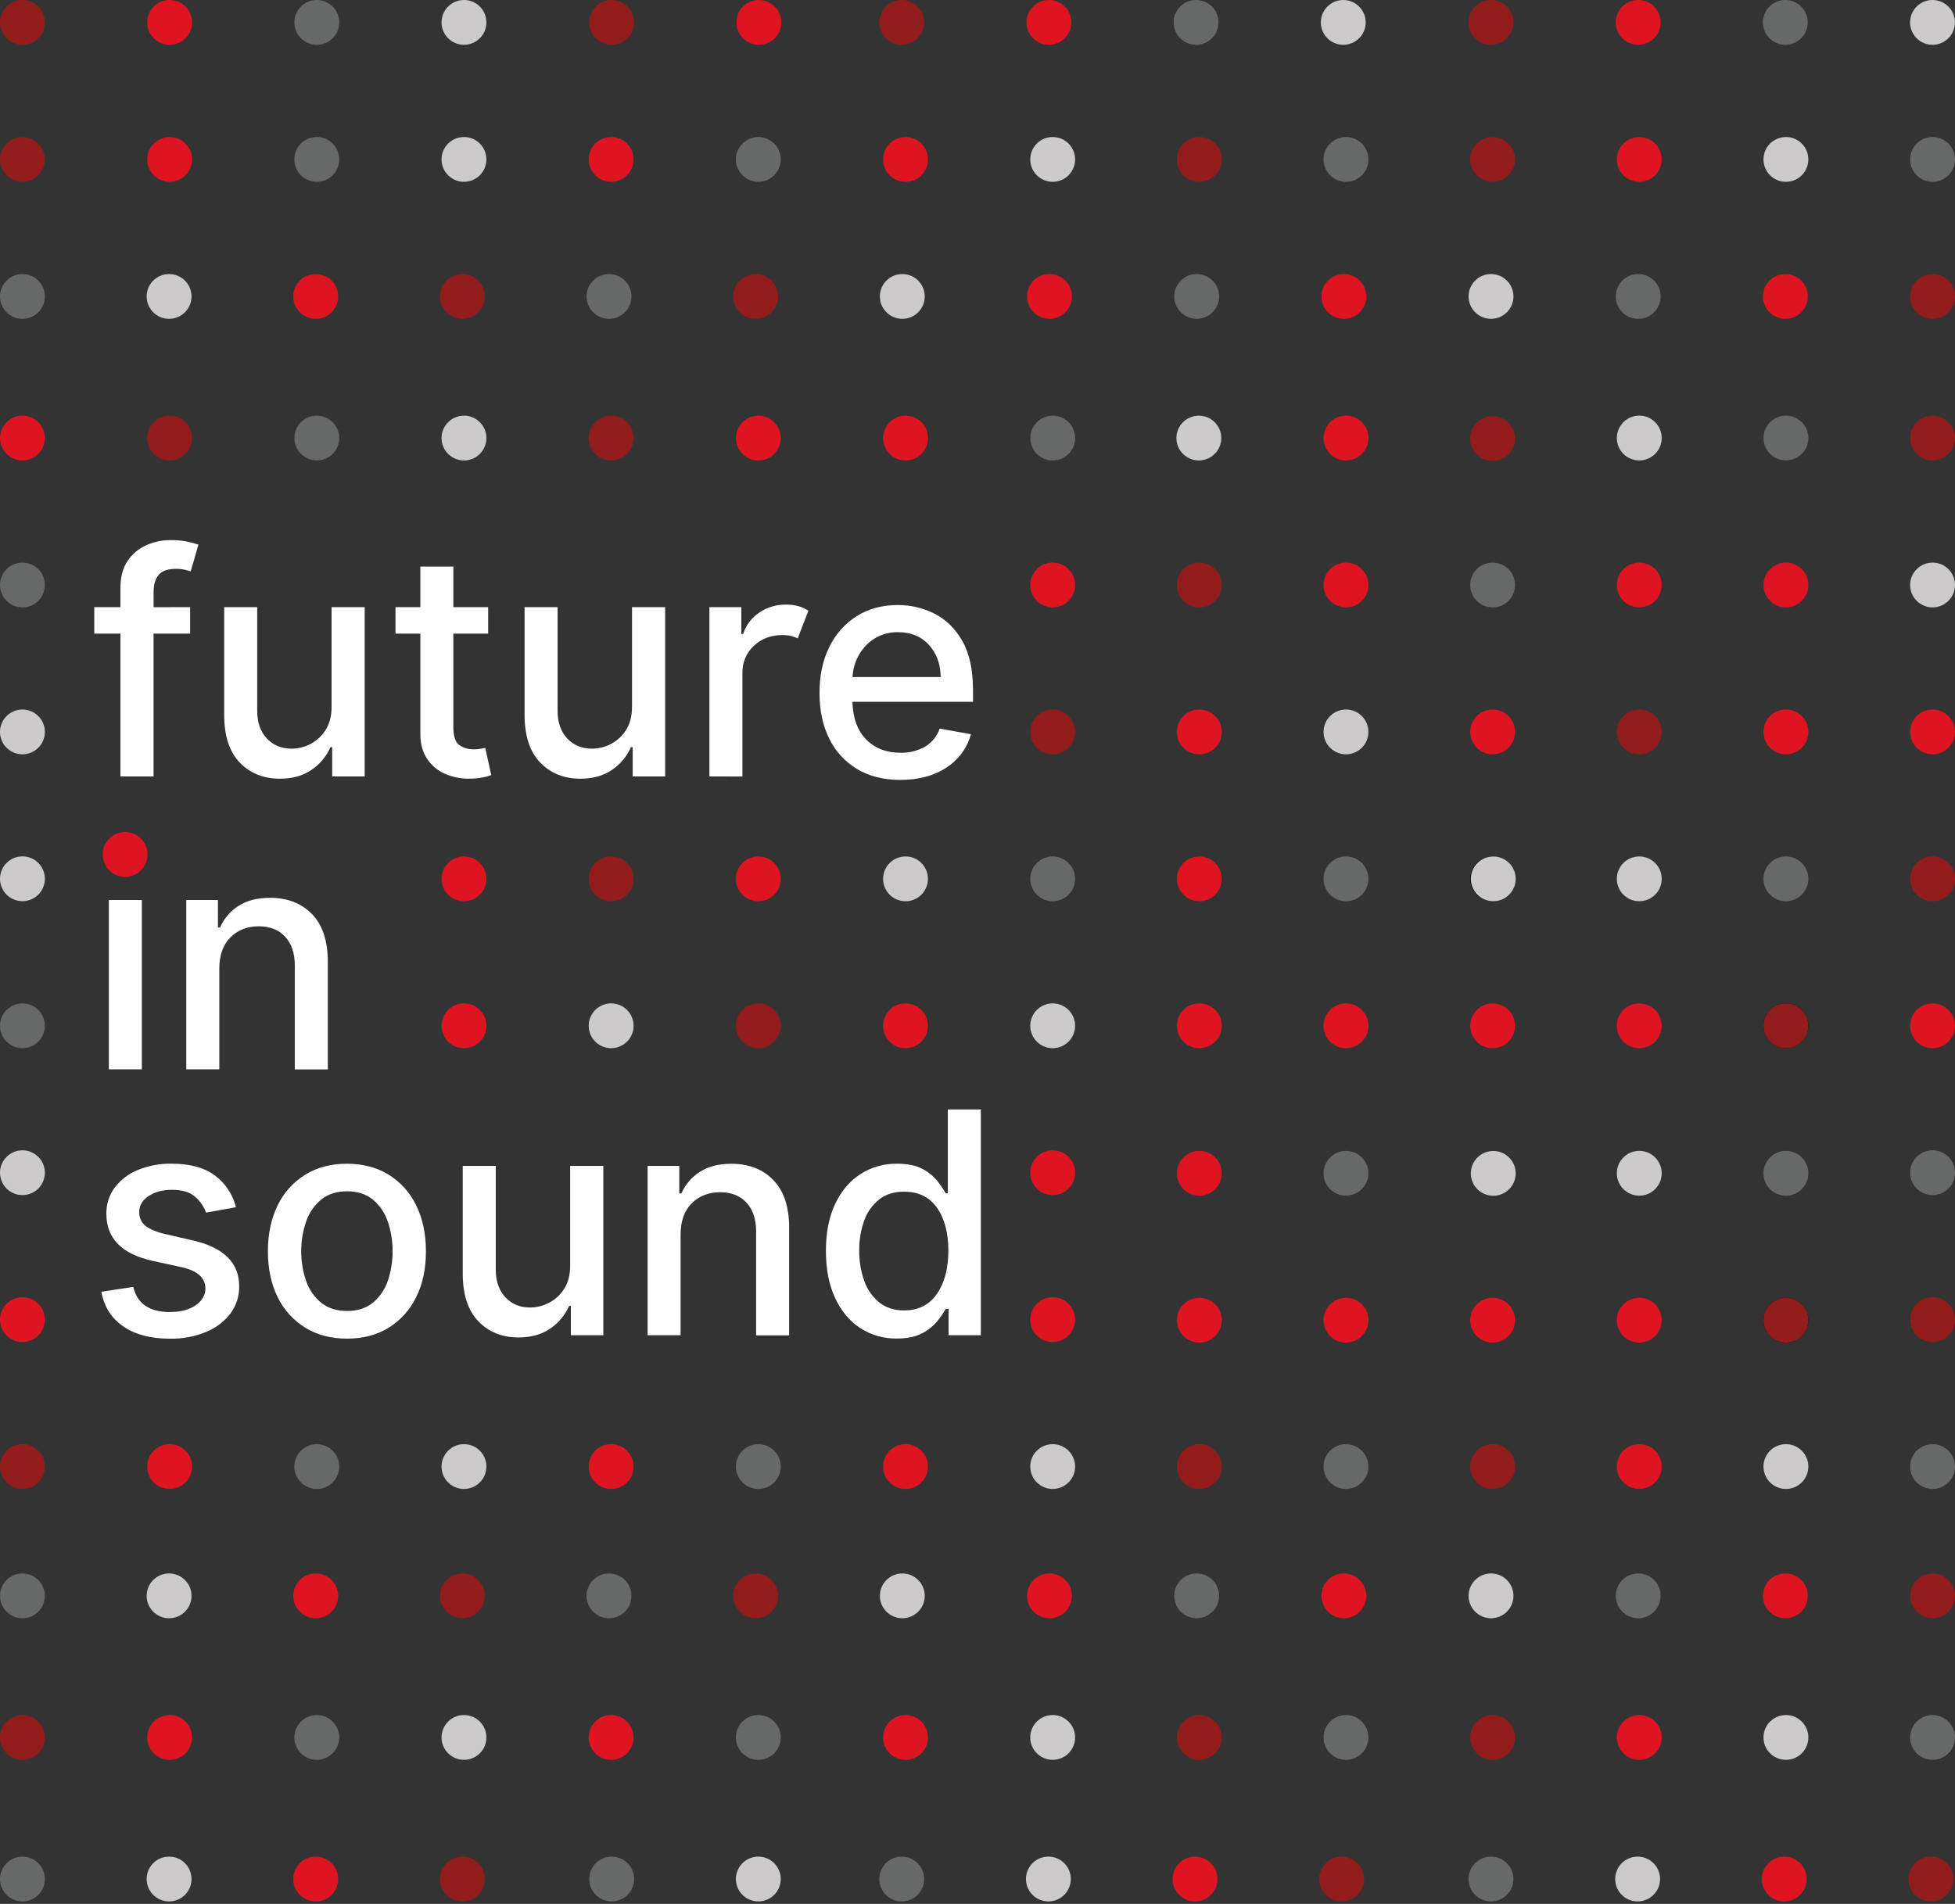 <svg width="576" height="561" viewBox="0 0 576 561" fill="none" xmlns="http://www.w3.org/2000/svg">
<rect x="0" y="0" width="576" height="561" fill="#333333" stroke="none"/>
<g clip-path="url(#clip0_1401_26936)">
<path d="M56.015 178.895V186.694H45.247V228.786H35.487V186.694H27.772V178.895H35.487V173.115C35.487 169.996 36.175 167.403 37.551 165.336C38.889 163.299 40.783 161.688 43.01 160.692C45.309 159.652 47.807 159.126 50.331 159.148C52.023 159.125 53.714 159.285 55.371 159.627C56.42 159.845 57.453 160.133 58.463 160.49L56.188 168.351C55.73 168.197 55.144 168.038 54.431 167.871C53.576 167.684 52.703 167.598 51.829 167.613C49.46 167.613 47.774 168.197 46.769 169.367C45.764 170.536 45.26 172.225 45.256 174.433V178.915L56.015 178.895Z" fill="white"/>
<path d="M97.69 208.094V178.895H107.45V228.786H97.882V220.158H97.363C96.188 222.847 94.276 225.15 91.847 226.801C89.322 228.565 86.183 229.447 82.428 229.447C77.628 229.447 73.698 227.861 70.638 224.688C67.578 221.515 66.05 216.829 66.053 210.63V178.895H75.779V209.46C75.779 212.857 76.724 215.563 78.612 217.58C80.5 219.596 82.95 220.602 85.962 220.599C87.852 220.585 89.713 220.125 91.391 219.257C93.245 218.309 94.808 216.878 95.914 215.116C97.13 213.253 97.722 210.913 97.69 208.094Z" fill="white"/>
<path d="M143.825 178.895V186.694H133.57V214.138C133.57 216.953 134.172 218.767 135.376 219.578C136.613 220.399 138.072 220.824 139.557 220.796C140.244 220.804 140.93 220.75 141.607 220.633C142.193 220.527 142.649 220.441 142.975 220.374L144.732 228.397C143.941 228.676 143.13 228.898 142.308 229.064C141.027 229.312 139.724 229.437 138.419 229.438C135.958 229.499 133.512 229.034 131.247 228.072C129.066 227.153 127.201 225.619 125.88 223.657C124.519 221.663 123.841 219.161 123.844 216.151V186.694H116.523V178.895H123.844V166.942H133.57V178.895H143.825Z" fill="white"/>
<path d="M186.21 208.094V178.895H195.97V228.786H186.407V220.158H185.884C184.712 222.848 182.801 225.151 180.373 226.801C177.844 228.565 174.705 229.447 170.954 229.447C166.153 229.447 162.221 227.861 159.158 224.688C156.095 221.515 154.561 216.829 154.554 210.63V178.895H164.281V209.46C164.281 212.857 165.225 215.563 167.113 217.58C169.001 219.596 171.453 220.602 174.468 220.599C176.365 220.588 178.232 220.128 179.917 219.257C181.769 218.308 183.332 216.877 184.439 215.116C185.639 213.253 186.23 210.913 186.21 208.094Z" fill="white"/>
<path d="M209.014 228.786V178.895H218.418V186.823H218.937C219.776 184.227 221.468 181.99 223.738 180.472C226.064 178.915 228.811 178.104 231.611 178.148C232.853 178.128 234.092 178.289 235.288 178.627C236.312 178.917 237.284 179.367 238.169 179.959L235.038 188.103C234.408 187.784 233.74 187.544 233.051 187.389C232.219 187.206 231.368 187.119 230.516 187.13C227.156 187.13 224.352 188.184 222.105 190.293C221.003 191.317 220.134 192.565 219.554 193.952C218.974 195.339 218.699 196.834 218.745 198.336V228.8L209.014 228.786Z" fill="white"/>
<path d="M265.235 229.802C260.335 229.802 256.106 228.741 252.547 226.619C248.993 224.5 246.138 221.39 244.333 217.671C242.412 213.836 241.452 209.337 241.452 204.174C241.452 199.01 242.412 194.506 244.333 190.662C246.113 186.932 248.908 183.776 252.398 181.555C255.861 179.37 259.911 178.277 264.548 178.277C268.27 178.265 271.942 179.127 275.268 180.793C278.645 182.471 281.389 185.145 283.502 188.817C285.614 192.488 286.672 197.332 286.675 203.349V206.791H251.15C251.281 211.584 252.636 215.287 255.216 217.901C257.795 220.515 261.169 221.814 265.336 221.798C267.853 221.864 270.342 221.248 272.537 220.015C274.564 218.805 276.096 216.917 276.858 214.685L286.065 216.343C284.971 220.373 282.421 223.856 278.907 226.121C275.233 228.575 270.676 229.802 265.235 229.802ZM251.178 199.5H277.141C277.115 195.692 275.966 192.535 273.694 190.029C271.422 187.524 268.395 186.273 264.616 186.277C262.195 186.22 259.809 186.853 257.736 188.103C255.801 189.298 254.201 190.964 253.084 192.944C251.943 194.946 251.29 197.189 251.178 199.491V199.5Z" fill="white"/>
<path d="M36.98 257.491C35.37 257.515 33.817 256.901 32.659 255.785C32.091 255.265 31.636 254.632 31.326 253.928C31.015 253.223 30.855 252.461 30.855 251.692C30.855 250.922 31.015 250.16 31.326 249.455C31.636 248.751 32.091 248.118 32.659 247.598C33.836 246.502 35.385 245.892 36.994 245.892C38.604 245.892 40.153 246.502 41.329 247.598C41.902 248.116 42.36 248.748 42.673 249.453C42.986 250.158 43.148 250.92 43.148 251.692C43.148 252.463 42.986 253.225 42.673 253.93C42.36 254.635 41.902 255.267 41.329 255.785C40.163 256.905 38.599 257.519 36.98 257.491ZM32.069 315.079V265.189H41.795V315.079H32.069Z" fill="white"/>
<path d="M64.613 285.453V315.079H54.877V265.189H64.21V273.308H64.829C65.958 270.693 67.846 268.476 70.249 266.943C72.707 265.345 75.813 264.546 79.567 264.546C84.688 264.546 88.804 266.144 91.915 269.339C95.025 272.535 96.581 277.213 96.581 283.373V315.108H86.855V284.514C86.855 280.9 85.912 278.069 84.027 276.021C82.142 273.973 79.549 272.945 76.25 272.939C72.864 272.939 70.076 274.029 67.887 276.208C65.698 278.387 64.606 281.469 64.613 285.453Z" fill="white"/>
<path d="M69.514 355.719L60.7 357.296C60.063 355.522 58.982 353.94 57.561 352.699C56.031 351.29 53.741 350.586 50.691 350.586C47.935 350.586 45.631 351.197 43.778 352.421C41.925 353.645 41.009 355.22 41.032 357.147C40.994 357.918 41.14 358.688 41.459 359.391C41.778 360.095 42.26 360.712 42.866 361.192C44.114 362.199 46.116 363.027 48.871 363.675L56.807 365.492C65.919 367.594 70.473 372.1 70.47 379.008C70.522 381.885 69.621 384.699 67.906 387.012C66.036 389.44 63.55 391.323 60.705 392.467C57.328 393.849 53.702 394.524 50.052 394.451C44.432 394.451 39.867 393.255 36.356 390.861C32.845 388.468 30.678 385.057 29.856 380.628L39.26 379.19C40.432 384.127 44.01 386.595 49.995 386.595C53.195 386.595 55.744 385.931 57.642 384.602C59.54 383.272 60.5 381.643 60.523 379.713C60.523 376.517 58.169 374.405 53.461 373.376L45.002 371.526C40.323 370.485 36.874 368.796 34.656 366.46C32.438 364.124 31.333 361.189 31.339 357.655C31.288 354.872 32.157 352.15 33.812 349.91C35.572 347.609 37.92 345.823 40.609 344.738C43.78 343.455 47.179 342.826 50.6 342.888C56.002 342.888 60.252 344.057 63.35 346.396C66.43 348.692 68.611 351.989 69.514 355.719Z" fill="white"/>
<path d="M102.212 394.437C97.527 394.437 93.438 393.365 89.946 391.221C86.432 389.055 83.611 385.932 81.814 382.219C79.894 378.356 78.933 373.857 78.933 368.722C78.933 363.587 79.894 359.063 81.814 355.149C83.604 351.424 86.426 348.29 89.946 346.119C93.435 343.971 97.523 342.899 102.212 342.902C106.901 342.906 110.994 343.978 114.492 346.119C118.005 348.295 120.821 351.428 122.61 355.149C124.531 359.021 125.491 363.546 125.491 368.722C125.491 373.899 124.531 378.398 122.61 382.219C120.817 385.933 118.001 389.06 114.492 391.235C111.004 393.37 106.91 394.437 102.212 394.437ZM102.241 386.289C105.301 386.289 107.823 385.49 109.807 383.892C111.852 382.208 113.385 379.987 114.233 377.479C116.16 371.773 116.16 365.594 114.233 359.889C113.385 357.372 111.853 355.139 109.807 353.442C107.826 351.825 105.304 351.019 102.241 351.022C99.178 351.025 96.651 351.832 94.661 353.442C92.607 355.138 91.064 357.37 90.206 359.889C88.253 365.59 88.253 371.778 90.206 377.479C91.066 379.988 92.608 382.209 94.661 383.892C96.658 385.483 99.184 386.281 102.241 386.284V386.289Z" fill="white"/>
<path d="M167.992 372.739V343.535H177.751V393.425H168.188V384.798H167.67C166.497 387.488 164.584 389.792 162.154 391.441C159.626 393.205 156.486 394.087 152.735 394.087C147.934 394.087 144.002 392.5 140.94 389.327C137.877 386.155 136.342 381.469 136.336 375.27V343.535H146.067V374.1C146.067 377.503 147.009 380.219 148.894 382.248C150.779 384.277 153.231 385.284 156.249 385.268C158.148 385.249 160.015 384.781 161.698 383.902C163.551 382.952 165.113 381.522 166.22 379.761C167.427 377.885 168.017 375.544 167.992 372.739Z" fill="white"/>
<path d="M200.526 363.805V393.425H190.8V343.535H200.132V351.654H200.752C201.885 349.05 203.771 346.843 206.167 345.313C208.628 343.716 211.736 342.917 215.49 342.917C220.611 342.917 224.727 344.514 227.837 347.71C230.948 350.905 232.504 355.583 232.504 361.744V393.473H222.777V362.865C222.777 359.248 221.833 356.415 219.945 354.367C218.057 352.319 215.466 351.297 212.173 351.3C208.787 351.3 205.999 352.388 203.81 354.564C201.621 356.74 200.526 359.82 200.526 363.805Z" fill="white"/>
<path d="M264.227 394.403C260.41 394.468 256.659 393.397 253.454 391.326C250.308 389.272 247.836 386.311 246.037 382.445C244.238 378.578 243.339 373.959 243.339 368.588C243.339 363.198 244.245 358.585 246.056 354.751C247.868 350.916 250.356 347.983 253.521 345.951C256.733 343.901 260.478 342.84 264.289 342.898C267.39 342.898 269.89 343.412 271.788 344.441C273.499 345.314 275.007 346.538 276.214 348.031C277.116 349.174 277.937 350.379 278.672 351.635H279.253V326.908H288.984V393.425H279.484V385.666H278.672C277.931 386.945 277.087 388.162 276.147 389.303C274.903 390.786 273.371 392 271.644 392.874C269.733 393.894 267.261 394.403 264.227 394.403ZM266.373 386.121C270.578 386.121 273.804 384.491 276.051 381.232C278.298 377.973 279.418 373.723 279.412 368.483C279.412 363.265 278.301 359.069 276.08 355.896C273.859 352.723 270.621 351.137 266.368 351.137C263.44 351.137 260.999 351.894 259.047 353.409C257.028 355.02 255.502 357.164 254.64 359.596C253.612 362.445 253.111 365.456 253.161 368.483C253.114 371.547 253.619 374.594 254.654 377.479C255.519 379.955 257.056 382.143 259.095 383.796C261.063 385.346 263.489 386.121 266.373 386.121Z" fill="white"/>
<path d="M353.357 178.972C357.008 178.972 359.968 176.017 359.968 172.372C359.968 168.727 357.008 165.772 353.357 165.772C349.706 165.772 346.746 168.727 346.746 172.372C346.746 176.017 349.706 178.972 353.357 178.972Z" fill="#921C1B"/>
<path d="M266.79 265.558C270.441 265.558 273.401 262.603 273.401 258.958C273.401 255.313 270.441 252.358 266.79 252.358C263.139 252.358 260.18 255.313 260.18 258.958C260.18 262.603 263.139 265.558 266.79 265.558Z" fill="#CCCACB"/>
<path d="M266.79 308.853C270.441 308.853 273.401 305.898 273.401 302.253C273.401 298.608 270.441 295.653 266.79 295.653C263.139 295.653 260.18 298.608 260.18 302.253C260.18 305.898 263.139 308.853 266.79 308.853Z" fill="#DE1520"/>
<path d="M310.151 265.558C313.801 265.558 316.761 262.603 316.761 258.958C316.761 255.313 313.801 252.358 310.151 252.358C306.5 252.358 303.54 255.313 303.54 258.958C303.54 262.603 306.5 265.558 310.151 265.558Z" fill="#676868"/>
<path d="M310.151 308.853C313.801 308.853 316.761 305.898 316.761 302.253C316.761 298.608 313.801 295.653 310.151 295.653C306.5 295.653 303.54 298.608 303.54 302.253C303.54 305.898 306.5 308.853 310.151 308.853Z" fill="#CCCACB"/>
<path d="M223.426 265.558C227.076 265.558 230.036 262.603 230.036 258.958C230.036 255.313 227.076 252.358 223.426 252.358C219.775 252.358 216.815 255.313 216.815 258.958C216.815 262.603 219.775 265.558 223.426 265.558Z" fill="#DE1520"/>
<path d="M223.426 308.853C227.076 308.853 230.036 305.898 230.036 302.253C230.036 298.608 227.076 295.653 223.426 295.653C219.775 295.653 216.815 298.608 216.815 302.253C216.815 305.898 219.775 308.853 223.426 308.853Z" fill="#921C1B"/>
<path d="M310.151 352.143C313.801 352.143 316.761 349.188 316.761 345.543C316.761 341.898 313.801 338.943 310.151 338.943C306.5 338.943 303.54 341.898 303.54 345.543C303.54 349.188 306.5 352.143 310.151 352.143Z" fill="#DE1520"/>
<path d="M310.151 395.439C313.801 395.439 316.761 392.484 316.761 388.839C316.761 385.194 313.801 382.239 310.151 382.239C306.5 382.239 303.54 385.194 303.54 388.839C303.54 392.484 306.5 395.439 310.151 395.439Z" fill="#DE1520"/>
<path d="M310.151 438.729C313.801 438.729 316.761 435.774 316.761 432.129C316.761 428.484 313.801 425.529 310.151 425.529C306.5 425.529 303.54 428.484 303.54 432.129C303.54 435.774 306.5 438.729 310.151 438.729Z" fill="#CCCACB"/>
<path d="M36.855 258.368C40.506 258.368 43.466 255.413 43.466 251.768C43.466 248.123 40.506 245.168 36.855 245.168C33.204 245.168 30.244 248.123 30.244 251.768C30.244 255.413 33.204 258.368 36.855 258.368Z" fill="#DE1520"/>
<path d="M6.611 308.853C10.261 308.853 13.221 305.898 13.221 302.253C13.221 298.608 10.261 295.653 6.611 295.653C2.96 295.653 0 298.608 0 302.253C0 305.898 2.96 308.853 6.611 308.853Z" fill="#676868"/>
<path d="M136.701 265.558C140.351 265.558 143.311 262.603 143.311 258.958C143.311 255.313 140.351 252.358 136.701 252.358C133.05 252.358 130.09 255.313 130.09 258.958C130.09 262.603 133.05 265.558 136.701 265.558Z" fill="#DE1520"/>
<path d="M136.701 308.853C140.351 308.853 143.311 305.898 143.311 302.253C143.311 298.608 140.351 295.653 136.701 295.653C133.05 295.653 130.09 298.608 130.09 302.253C130.09 305.898 133.05 308.853 136.701 308.853Z" fill="#DE1520"/>
<path d="M180.061 265.558C183.712 265.558 186.671 262.603 186.671 258.958C186.671 255.313 183.712 252.358 180.061 252.358C176.41 252.358 173.45 255.313 173.45 258.958C173.45 262.603 176.41 265.558 180.061 265.558Z" fill="#921C1B"/>
<path d="M180.061 308.853C183.712 308.853 186.671 305.898 186.671 302.253C186.671 298.608 183.712 295.653 180.061 295.653C176.41 295.653 173.45 298.608 173.45 302.253C173.45 305.898 176.41 308.853 180.061 308.853Z" fill="#CCCACB"/>
<path d="M6.611 352.143C10.261 352.143 13.221 349.188 13.221 345.543C13.221 341.898 10.261 338.943 6.611 338.943C2.96 338.943 0 341.898 0 345.543C0 349.188 2.96 352.143 6.611 352.143Z" fill="#CCCACB"/>
<path d="M6.611 395.439C10.261 395.439 13.221 392.484 13.221 388.839C13.221 385.194 10.261 382.239 6.611 382.239C2.96 382.239 0 385.194 0 388.839C0 392.484 2.96 395.439 6.611 395.439Z" fill="#DE1520"/>
<path d="M6.611 438.729C10.261 438.729 13.221 435.774 13.221 432.129C13.221 428.484 10.261 425.529 6.611 425.529C2.96 425.529 0 428.484 0 432.129C0 435.774 2.96 438.729 6.611 438.729Z" fill="#921C1B"/>
<path d="M49.975 438.729C53.626 438.729 56.586 435.774 56.586 432.129C56.586 428.484 53.626 425.529 49.975 425.529C46.325 425.529 43.365 428.484 43.365 432.129C43.365 435.774 46.325 438.729 49.975 438.729Z" fill="#DE1520"/>
<path d="M93.336 438.729C96.987 438.729 99.946 435.774 99.946 432.129C99.946 428.484 96.987 425.529 93.336 425.529C89.685 425.529 86.725 428.484 86.725 432.129C86.725 435.774 89.685 438.729 93.336 438.729Z" fill="#676868"/>
<path d="M136.701 438.729C140.351 438.729 143.311 435.774 143.311 432.129C143.311 428.484 140.351 425.529 136.701 425.529C133.05 425.529 130.09 428.484 130.09 432.129C130.09 435.774 133.05 438.729 136.701 438.729Z" fill="#CCCACB"/>
<path d="M180.061 438.729C183.712 438.729 186.671 435.774 186.671 432.129C186.671 428.484 183.712 425.529 180.061 425.529C176.41 425.529 173.45 428.484 173.45 432.129C173.45 435.774 176.41 438.729 180.061 438.729Z" fill="#DE1520"/>
<path d="M223.426 438.729C227.076 438.729 230.036 435.774 230.036 432.129C230.036 428.484 227.076 425.529 223.426 425.529C219.775 425.529 216.815 428.484 216.815 432.129C216.815 435.774 219.775 438.729 223.426 438.729Z" fill="#676868"/>
<path d="M266.79 438.729C270.441 438.729 273.401 435.774 273.401 432.129C273.401 428.484 270.441 425.529 266.79 425.529C263.139 425.529 260.18 428.484 260.18 432.129C260.18 435.774 263.139 438.729 266.79 438.729Z" fill="#DE1520"/>
<path d="M310.151 178.972C313.801 178.972 316.761 176.017 316.761 172.372C316.761 168.727 313.801 165.772 310.151 165.772C306.5 165.772 303.54 168.727 303.54 172.372C303.54 176.017 306.5 178.972 310.151 178.972Z" fill="#DE1520"/>
<path d="M6.611 135.677C10.261 135.677 13.221 132.722 13.221 129.077C13.221 125.432 10.261 122.477 6.611 122.477C2.96 122.477 0 125.432 0 129.077C0 132.722 2.96 135.677 6.611 135.677Z" fill="#DE1520"/>
<path d="M6.611 178.972C10.261 178.972 13.221 176.017 13.221 172.372C13.221 168.727 10.261 165.772 6.611 165.772C2.96 165.772 0 168.727 0 172.372C0 176.017 2.96 178.972 6.611 178.972Z" fill="#676868"/>
<path d="M49.975 135.677C53.626 135.677 56.586 132.722 56.586 129.077C56.586 125.432 53.626 122.477 49.975 122.477C46.325 122.477 43.365 125.432 43.365 129.077C43.365 132.722 46.325 135.677 49.975 135.677Z" fill="#921C1B"/>
<path d="M93.336 135.677C96.987 135.677 99.946 132.722 99.946 129.077C99.946 125.432 96.987 122.477 93.336 122.477C89.685 122.477 86.725 125.432 86.725 129.077C86.725 132.722 89.685 135.677 93.336 135.677Z" fill="#676868"/>
<path d="M136.701 135.677C140.351 135.677 143.311 132.722 143.311 129.077C143.311 125.432 140.351 122.477 136.701 122.477C133.05 122.477 130.09 125.432 130.09 129.077C130.09 132.722 133.05 135.677 136.701 135.677Z" fill="#CCCACB"/>
<path d="M180.061 135.677C183.712 135.677 186.671 132.722 186.671 129.077C186.671 125.432 183.712 122.477 180.061 122.477C176.41 122.477 173.45 125.432 173.45 129.077C173.45 132.722 176.41 135.677 180.061 135.677Z" fill="#921C1B"/>
<path d="M223.435 135.677C227.086 135.677 230.046 132.722 230.046 129.077C230.046 125.432 227.086 122.477 223.435 122.477C219.784 122.477 216.825 125.432 216.825 129.077C216.825 132.722 219.784 135.677 223.435 135.677Z" fill="#DE1520"/>
<path d="M266.8 135.677C270.451 135.677 273.411 132.722 273.411 129.077C273.411 125.432 270.451 122.477 266.8 122.477C263.149 122.477 260.189 125.432 260.189 129.077C260.189 132.722 263.149 135.677 266.8 135.677Z" fill="#DE1520"/>
<path d="M310.16 135.677C313.811 135.677 316.771 132.722 316.771 129.077C316.771 125.432 313.811 122.477 310.16 122.477C306.509 122.477 303.55 125.432 303.55 129.077C303.55 132.722 306.509 135.677 310.16 135.677Z" fill="#676868"/>
<path d="M353.213 135.677C356.864 135.677 359.824 132.722 359.824 129.077C359.824 125.432 356.864 122.477 353.213 122.477C349.562 122.477 346.602 125.432 346.602 129.077C346.602 132.722 349.562 135.677 353.213 135.677Z" fill="#CCCACB"/>
<path d="M396.573 135.677C400.224 135.677 403.184 132.722 403.184 129.077C403.184 125.432 400.224 122.477 396.573 122.477C392.922 122.477 389.962 125.432 389.962 129.077C389.962 132.722 392.922 135.677 396.573 135.677Z" fill="#DE1520"/>
<path d="M310.151 222.262C313.801 222.262 316.761 219.308 316.761 215.662C316.761 212.017 313.801 209.063 310.151 209.063C306.5 209.063 303.54 212.017 303.54 215.662C303.54 219.308 306.5 222.262 310.151 222.262Z" fill="#921C1B"/>
<path d="M353.357 265.558C357.008 265.558 359.968 262.603 359.968 258.958C359.968 255.313 357.008 252.358 353.357 252.358C349.706 252.358 346.746 255.313 346.746 258.958C346.746 262.603 349.706 265.558 353.357 265.558Z" fill="#DE1520"/>
<path d="M353.357 308.853C357.008 308.853 359.968 305.898 359.968 302.253C359.968 298.608 357.008 295.653 353.357 295.653C349.706 295.653 346.746 298.608 346.746 302.253C346.746 305.898 349.706 308.853 353.357 308.853Z" fill="#DE1520"/>
<path d="M353.357 438.729C357.008 438.729 359.968 435.774 359.968 432.129C359.968 428.484 357.008 425.529 353.357 425.529C349.706 425.529 346.746 428.484 346.746 432.129C346.746 435.774 349.706 438.729 353.357 438.729Z" fill="#921C1B"/>
<path d="M353.357 222.262C357.008 222.262 359.968 219.308 359.968 215.662C359.968 212.017 357.008 209.063 353.357 209.063C349.706 209.063 346.746 212.017 346.746 215.662C346.746 219.308 349.706 222.262 353.357 222.262Z" fill="#DE1520"/>
<path d="M396.564 265.558C400.214 265.558 403.174 262.603 403.174 258.958C403.174 255.313 400.214 252.358 396.564 252.358C392.913 252.358 389.953 255.313 389.953 258.958C389.953 262.603 392.913 265.558 396.564 265.558Z" fill="#676868"/>
<path d="M396.564 308.853C400.214 308.853 403.174 305.898 403.174 302.253C403.174 298.608 400.214 295.653 396.564 295.653C392.913 295.653 389.953 298.608 389.953 302.253C389.953 305.898 392.913 308.853 396.564 308.853Z" fill="#DE1520"/>
<path d="M396.564 438.729C400.214 438.729 403.174 435.774 403.174 432.129C403.174 428.484 400.214 425.529 396.564 425.529C392.913 425.529 389.953 428.484 389.953 432.129C389.953 435.774 392.913 438.729 396.564 438.729Z" fill="#676868"/>
<path d="M396.564 178.972C400.214 178.972 403.174 176.017 403.174 172.372C403.174 168.727 400.214 165.772 396.564 165.772C392.913 165.772 389.953 168.727 389.953 172.372C389.953 176.017 392.913 178.972 396.564 178.972Z" fill="#DE1520"/>
<path d="M396.564 222.262C400.214 222.262 403.174 219.308 403.174 215.662C403.174 212.017 400.214 209.063 396.564 209.063C392.913 209.063 389.953 212.017 389.953 215.662C389.953 219.308 392.913 222.262 396.564 222.262Z" fill="#CCCACB"/>
<path d="M439.77 265.558C443.421 265.558 446.381 262.603 446.381 258.958C446.381 255.313 443.421 252.358 439.77 252.358C436.119 252.358 433.159 255.313 433.159 258.958C433.159 262.603 436.119 265.558 439.77 265.558Z" fill="black"/>
<path d="M439.77 308.853C443.421 308.853 446.381 305.898 446.381 302.253C446.381 298.608 443.421 295.653 439.77 295.653C436.119 295.653 433.159 298.608 433.159 302.253C433.159 305.898 436.119 308.853 439.77 308.853Z" fill="#DE1520"/>
<path d="M439.77 438.729C443.421 438.729 446.381 435.774 446.381 432.129C446.381 428.484 443.421 425.529 439.77 425.529C436.119 425.529 433.159 428.484 433.159 432.129C433.159 435.774 436.119 438.729 439.77 438.729Z" fill="#921C1B"/>
<path d="M439.77 178.972C443.421 178.972 446.381 176.017 446.381 172.372C446.381 168.727 443.421 165.772 439.77 165.772C436.119 165.772 433.159 168.727 433.159 172.372C433.159 176.017 436.119 178.972 439.77 178.972Z" fill="#676868"/>
<path d="M439.77 135.835C443.421 135.835 446.381 132.88 446.381 129.235C446.381 125.59 443.421 122.635 439.77 122.635C436.119 122.635 433.159 125.59 433.159 129.235C433.159 132.88 436.119 135.835 439.77 135.835Z" fill="#921C1B"/>
<path d="M439.77 222.262C443.421 222.262 446.381 219.308 446.381 215.662C446.381 212.017 443.421 209.063 439.77 209.063C436.119 209.063 433.159 212.017 433.159 215.662C433.159 219.308 436.119 222.262 439.77 222.262Z" fill="#DE1520"/>
<path d="M482.976 265.558C486.627 265.558 489.587 262.603 489.587 258.958C489.587 255.313 486.627 252.358 482.976 252.358C479.326 252.358 476.366 255.313 476.366 258.958C476.366 262.603 479.326 265.558 482.976 265.558Z" fill="#CCCACB"/>
<path d="M439.956 265.558C443.607 265.558 446.567 262.603 446.567 258.958C446.567 255.313 443.607 252.358 439.956 252.358C436.305 252.358 433.346 255.313 433.346 258.958C433.346 262.603 436.305 265.558 439.956 265.558Z" fill="#CCCACB"/>
<path d="M439.956 352.34C443.607 352.34 446.567 349.385 446.567 345.74C446.567 342.095 443.607 339.14 439.956 339.14C436.305 339.14 433.346 342.095 433.346 345.74C433.346 349.385 436.305 352.34 439.956 352.34Z" fill="#CCCACB"/>
<path d="M482.976 308.853C486.627 308.853 489.587 305.898 489.587 302.253C489.587 298.608 486.627 295.653 482.976 295.653C479.326 295.653 476.366 298.608 476.366 302.253C476.366 305.898 479.326 308.853 482.976 308.853Z" fill="#DE1520"/>
<path d="M482.976 438.729C486.627 438.729 489.587 435.774 489.587 432.129C489.587 428.484 486.627 425.529 482.976 425.529C479.326 425.529 476.366 428.484 476.366 432.129C476.366 435.774 479.326 438.729 482.976 438.729Z" fill="#DE1520"/>
<path d="M482.976 178.972C486.627 178.972 489.587 176.017 489.587 172.372C489.587 168.727 486.627 165.772 482.976 165.772C479.326 165.772 476.366 168.727 476.366 172.372C476.366 176.017 479.326 178.972 482.976 178.972Z" fill="#DE1520"/>
<path d="M482.976 222.262C486.627 222.262 489.587 219.308 489.587 215.662C489.587 212.017 486.627 209.063 482.976 209.063C479.326 209.063 476.366 212.017 476.366 215.662C476.366 219.308 479.326 222.262 482.976 222.262Z" fill="#921C1B"/>
<path d="M526.183 265.558C529.834 265.558 532.793 262.603 532.793 258.958C532.793 255.313 529.834 252.358 526.183 252.358C522.532 252.358 519.572 255.313 519.572 258.958C519.572 262.603 522.532 265.558 526.183 265.558Z" fill="#676868"/>
<path d="M526.183 308.853C529.834 308.853 532.793 305.898 532.793 302.253C532.793 298.608 529.834 295.653 526.183 295.653C522.532 295.653 519.572 298.608 519.572 302.253C519.572 305.898 522.532 308.853 526.183 308.853Z" fill="black"/>
<path d="M526.183 438.729C529.834 438.729 532.793 435.774 532.793 432.129C532.793 428.484 529.834 425.529 526.183 425.529C522.532 425.529 519.572 428.484 519.572 432.129C519.572 435.774 522.532 438.729 526.183 438.729Z" fill="#CCCACB"/>
<path d="M526.183 178.972C529.834 178.972 532.793 176.017 532.793 172.372C532.793 168.727 529.834 165.772 526.183 165.772C522.532 165.772 519.572 168.727 519.572 172.372C519.572 176.017 522.532 178.972 526.183 178.972Z" fill="#DE1520"/>
<path d="M526.183 222.262C529.834 222.262 532.793 219.308 532.793 215.662C532.793 212.017 529.834 209.063 526.183 209.063C522.532 209.063 519.572 212.017 519.572 215.662C519.572 219.308 522.532 222.262 526.183 222.262Z" fill="#DE1520"/>
<path d="M526.183 308.853C529.834 308.853 532.793 305.898 532.793 302.253C532.793 298.608 529.834 295.653 526.183 295.653C522.532 295.653 519.572 298.608 519.572 302.253C519.572 305.898 522.532 308.853 526.183 308.853Z" fill="#921C1B"/>
<path d="M353.357 352.311C357.008 352.311 359.968 349.356 359.968 345.711C359.968 342.066 357.008 339.111 353.357 339.111C349.706 339.111 346.746 342.066 346.746 345.711C346.746 349.356 349.706 352.311 353.357 352.311Z" fill="#DE1520"/>
<path d="M353.357 395.606C357.008 395.606 359.968 392.651 359.968 389.006C359.968 385.361 357.008 382.406 353.357 382.406C349.706 382.406 346.746 385.361 346.746 389.006C346.746 392.651 349.706 395.606 353.357 395.606Z" fill="#DE1520"/>
<path d="M396.564 352.311C400.214 352.311 403.174 349.356 403.174 345.711C403.174 342.066 400.214 339.111 396.564 339.111C392.913 339.111 389.953 342.066 389.953 345.711C389.953 349.356 392.913 352.311 396.564 352.311Z" fill="#676868"/>
<path d="M396.564 395.606C400.214 395.606 403.174 392.651 403.174 389.006C403.174 385.361 400.214 382.406 396.564 382.406C392.913 382.406 389.953 385.361 389.953 389.006C389.953 392.651 392.913 395.606 396.564 395.606Z" fill="#DE1520"/>
<path d="M439.77 395.606C443.421 395.606 446.381 392.651 446.381 389.006C446.381 385.361 443.421 382.406 439.77 382.406C436.119 382.406 433.159 385.361 433.159 389.006C433.159 392.651 436.119 395.606 439.77 395.606Z" fill="#DE1520"/>
<path d="M482.976 352.311C486.627 352.311 489.587 349.356 489.587 345.711C489.587 342.066 486.627 339.111 482.976 339.111C479.326 339.111 476.366 342.066 476.366 345.711C476.366 349.356 479.326 352.311 482.976 352.311Z" fill="#CCCACB"/>
<path d="M482.976 395.606C486.627 395.606 489.587 392.651 489.587 389.006C489.587 385.361 486.627 382.406 482.976 382.406C479.326 382.406 476.366 385.361 476.366 389.006C476.366 392.651 479.326 395.606 482.976 395.606Z" fill="#DE1520"/>
<path d="M526.183 352.311C529.834 352.311 532.793 349.356 532.793 345.711C532.793 342.066 529.834 339.111 526.183 339.111C522.532 339.111 519.572 342.066 519.572 345.711C519.572 349.356 522.532 352.311 526.183 352.311Z" fill="#676868"/>
<path d="M526.183 395.606C529.834 395.606 532.793 392.651 532.793 389.006C532.793 385.361 529.834 382.406 526.183 382.406C522.532 382.406 519.572 385.361 519.572 389.006C519.572 392.651 522.532 395.606 526.183 395.606Z" fill="black"/>
<path d="M526.183 395.606C529.834 395.606 532.793 392.651 532.793 389.006C532.793 385.361 529.834 382.406 526.183 382.406C522.532 382.406 519.572 385.361 519.572 389.006C519.572 392.651 522.532 395.606 526.183 395.606Z" fill="#921C1B"/>
<path d="M569.389 265.558C573.04 265.558 576 262.603 576 258.958C576 255.313 573.04 252.358 569.389 252.358C565.739 252.358 562.779 255.313 562.779 258.958C562.779 262.603 565.739 265.558 569.389 265.558Z" fill="#921C1B"/>
<path d="M482.976 135.667C486.627 135.667 489.587 132.712 489.587 129.067C489.587 125.422 486.627 122.467 482.976 122.467C479.326 122.467 476.366 125.422 476.366 129.067C476.366 132.712 479.326 135.667 482.976 135.667Z" fill="#CCCACB"/>
<path d="M526.183 135.667C529.834 135.667 532.793 132.712 532.793 129.067C532.793 125.422 529.834 122.467 526.183 122.467C522.532 122.467 519.572 125.422 519.572 129.067C519.572 132.712 522.532 135.667 526.183 135.667Z" fill="#676868"/>
<path d="M569.389 135.667C573.04 135.667 576 132.712 576 129.067C576 125.422 573.04 122.467 569.389 122.467C565.739 122.467 562.779 125.422 562.779 129.067C562.779 132.712 565.739 135.667 569.389 135.667Z" fill="#921C1B"/>
<path d="M569.389 308.853C573.04 308.853 576 305.898 576 302.253C576 298.608 573.04 295.653 569.389 295.653C565.739 295.653 562.779 298.608 562.779 302.253C562.779 305.898 565.739 308.853 569.389 308.853Z" fill="#DE1520"/>
<path d="M569.389 352.143C573.04 352.143 576 349.188 576 345.543C576 341.898 573.04 338.943 569.389 338.943C565.739 338.943 562.779 341.898 562.779 345.543C562.779 349.188 565.739 352.143 569.389 352.143Z" fill="#676868"/>
<path d="M569.389 395.439C573.04 395.439 576 392.484 576 388.839C576 385.194 573.04 382.239 569.389 382.239C565.739 382.239 562.779 385.194 562.779 388.839C562.779 392.484 565.739 395.439 569.389 395.439Z" fill="#921C1B"/>
<path d="M569.389 438.729C573.04 438.729 576 435.774 576 432.129C576 428.484 573.04 425.529 569.389 425.529C565.739 425.529 562.779 428.484 562.779 432.129C562.779 435.774 565.739 438.729 569.389 438.729Z" fill="#676868"/>
<path d="M569.389 178.972C573.04 178.972 576 176.017 576 172.372C576 168.727 573.04 165.772 569.389 165.772C565.739 165.772 562.779 168.727 562.779 172.372C562.779 176.017 565.739 178.972 569.389 178.972Z" fill="#CCCACB"/>
<path d="M569.389 222.262C573.04 222.262 576 219.308 576 215.662C576 212.017 573.04 209.063 569.389 209.063C565.739 209.063 562.779 212.017 562.779 215.662C562.779 219.308 565.739 222.262 569.389 222.262Z" fill="#DE1520"/>
<path d="M6.611 222.262C10.261 222.262 13.221 219.308 13.221 215.663C13.221 212.017 10.261 209.063 6.611 209.063C2.96 209.063 0 212.017 0 215.663C0 219.308 2.96 222.262 6.611 222.262Z" fill="#CCCACB"/>
<path d="M6.611 265.536C10.261 265.536 13.221 262.581 13.221 258.936C13.221 255.291 10.261 252.336 6.611 252.336C2.96 252.336 0 255.291 0 258.936C0 262.581 2.96 265.536 6.611 265.536Z" fill="#CCCACB"/>
</g>
<path d="M265.849 463.626C262.199 463.626 259.239 466.581 259.239 470.226C259.239 473.871 262.199 476.826 265.849 476.826C269.5 476.826 272.46 473.871 272.46 470.226C272.46 466.581 269.5 463.626 265.849 463.626Z" fill="#CCCACB"/>
<path d="M310.151 518.546C313.801 518.546 316.761 515.591 316.761 511.946C316.761 508.301 313.801 505.346 310.151 505.346C306.5 505.346 303.54 508.301 303.54 511.946C303.54 515.591 306.5 518.546 310.151 518.546Z" fill="#CCCACB"/>
<path d="M265.849 80.748C262.199 80.748 259.239 83.703 259.239 87.348C259.239 90.993 262.199 93.948 265.849 93.948C269.5 93.948 272.46 90.993 272.46 87.348C272.46 83.703 269.5 80.748 265.849 80.748Z" fill="#CCCACB"/>
<path d="M310.151 53.574C313.801 53.574 316.761 50.619 316.761 46.974C316.761 43.329 313.801 40.374 310.151 40.374C306.5 40.374 303.54 43.329 303.54 46.974C303.54 50.619 306.5 53.574 310.151 53.574Z" fill="#CCCACB"/>
<path d="M569.389 463.626C565.738 463.626 562.779 466.581 562.779 470.226C562.779 473.871 565.738 476.826 569.389 476.826C573.04 476.826 576 473.871 576 470.226C576 466.581 573.04 463.626 569.389 463.626Z" fill="#921C1B"/>
<path d="M6.611 518.546C10.261 518.546 13.221 515.591 13.221 511.946C13.221 508.301 10.261 505.346 6.611 505.346C2.96 505.346 -5.16654e-07 508.301 -1.15398e-06 511.946C-1.7913e-06 515.591 2.96 518.546 6.611 518.546Z" fill="#921C1B"/>
<path d="M439.284 13.2C442.934 13.2 445.894 10.245 445.894 6.6C445.894 2.955 442.934 1.79418e-06 439.284 1.15583e-06C435.633 5.17484e-07 432.673 2.955 432.673 6.6C432.673 10.245 435.633 13.2 439.284 13.2Z" fill="#921C1B"/>
<path d="M180.218 13.2C183.869 13.2 186.829 10.245 186.829 6.6C186.829 2.955 183.869 1.79418e-06 180.218 1.15583e-06C176.567 5.17484e-07 173.607 2.955 173.607 6.6C173.607 10.245 176.567 13.2 180.218 13.2Z" fill="#921C1B"/>
<path d="M265.676 13.2C269.327 13.2 272.287 10.245 272.287 6.6C272.287 2.955 269.327 1.79418e-06 265.676 1.15583e-06C262.025 5.17484e-07 259.065 2.955 259.065 6.6C259.065 10.245 262.025 13.2 265.676 13.2Z" fill="#921C1B"/>
<path d="M6.611 13.2C10.261 13.2 13.221 10.245 13.221 6.6C13.221 2.955 10.261 1.79418e-06 6.611 1.15583e-06C2.96 5.17484e-07 -5.16654e-07 2.955 -1.15398e-06 6.6C-1.7913e-06 10.245 2.96 13.2 6.611 13.2Z" fill="#921C1B"/>
<path d="M569.389 80.748C565.738 80.748 562.779 83.703 562.779 87.348C562.779 90.993 565.738 93.948 569.389 93.948C573.04 93.948 576 90.993 576 87.348C576 83.703 573.04 80.748 569.389 80.748Z" fill="#921C1B"/>
<path d="M6.611 53.574C10.261 53.574 13.221 50.619 13.221 46.974C13.221 43.329 10.261 40.374 6.611 40.374C2.96 40.374 -5.16654e-07 43.329 -1.15398e-06 46.974C-1.7913e-06 50.619 2.96 53.574 6.611 53.574Z" fill="#921C1B"/>
<path d="M526.024 463.626C522.374 463.626 519.414 466.581 519.414 470.226C519.414 473.871 522.374 476.826 526.024 476.826C529.675 476.826 532.635 473.871 532.635 470.226C532.635 466.581 529.675 463.626 526.024 463.626Z" fill="#DE1520"/>
<path d="M49.975 518.546C53.626 518.546 56.586 515.591 56.586 511.946C56.586 508.301 53.626 505.346 49.975 505.346C46.325 505.346 43.365 508.301 43.365 511.946C43.365 515.591 46.325 518.546 49.975 518.546Z" fill="#DE1520"/>
<path d="M482.648 13.2C486.299 13.2 489.259 10.245 489.259 6.6C489.259 2.955 486.299 1.79418e-06 482.648 1.15583e-06C478.997 5.17484e-07 476.038 2.955 476.038 6.6C476.038 10.245 478.997 13.2 482.648 13.2Z" fill="#DE1520"/>
<path d="M223.583 13.2C227.234 13.2 230.194 10.245 230.194 6.6C230.194 2.955 227.234 1.79418e-06 223.583 1.15583e-06C219.932 5.17484e-07 216.972 2.955 216.972 6.6C216.972 10.245 219.932 13.2 223.583 13.2Z" fill="#DE1520"/>
<path d="M309.041 13.2C312.692 13.2 315.652 10.245 315.652 6.6C315.652 2.955 312.692 1.79418e-06 309.041 1.15583e-06C305.39 5.17484e-07 302.43 2.955 302.43 6.6C302.43 10.245 305.39 13.2 309.041 13.2Z" fill="#DE1520"/>
<path d="M49.975 13.2C53.626 13.2 56.586 10.245 56.586 6.6C56.586 2.955 53.626 1.79418e-06 49.975 1.15583e-06C46.325 5.17484e-07 43.365 2.955 43.365 6.6C43.365 10.245 46.325 13.2 49.975 13.2Z" fill="#DE1520"/>
<path d="M526.024 80.748C522.374 80.748 519.414 83.703 519.414 87.348C519.414 90.993 522.374 93.948 526.024 93.948C529.675 93.948 532.635 90.993 532.635 87.348C532.635 83.703 529.675 80.748 526.024 80.748Z" fill="#DE1520"/>
<path d="M49.975 53.574C53.626 53.574 56.586 50.619 56.586 46.974C56.586 43.329 53.626 40.374 49.975 40.374C46.325 40.374 43.365 43.329 43.365 46.974C43.365 50.619 46.325 53.574 49.975 53.574Z" fill="#DE1520"/>
<path d="M482.664 463.626C479.013 463.626 476.054 466.581 476.054 470.226C476.054 473.871 479.013 476.826 482.664 476.826C486.315 476.826 489.275 473.871 489.275 470.226C489.275 466.581 486.315 463.626 482.664 463.626Z" fill="#676868"/>
<path d="M93.336 518.546C96.987 518.546 99.946 515.591 99.946 511.946C99.946 508.301 96.987 505.346 93.336 505.346C89.685 505.346 86.725 508.301 86.725 511.946C86.725 515.591 89.685 518.546 93.336 518.546Z" fill="#676868"/>
<path d="M526.008 13.2C529.659 13.2 532.619 10.245 532.619 6.6C532.619 2.955 529.659 1.79418e-06 526.008 1.15583e-06C522.358 5.17485e-07 519.398 2.955 519.398 6.6C519.398 10.245 522.358 13.2 526.008 13.2Z" fill="#676868"/>
<path d="M352.401 13.2C356.052 13.2 359.012 10.245 359.012 6.6C359.012 2.955 356.052 1.79418e-06 352.401 1.15583e-06C348.75 5.17485e-07 345.79 2.955 345.79 6.6C345.79 10.245 348.75 13.2 352.401 13.2Z" fill="#676868"/>
<path d="M93.336 13.2C96.987 13.2 99.946 10.245 99.946 6.6C99.946 2.955 96.987 1.79418e-06 93.336 1.15583e-06C89.685 5.17485e-07 86.725 2.955 86.725 6.6C86.725 10.245 89.685 13.2 93.336 13.2Z" fill="#676868"/>
<path d="M482.664 80.748C479.013 80.748 476.054 83.703 476.054 87.348C476.054 90.993 479.013 93.948 482.664 93.948C486.315 93.948 489.275 90.993 489.275 87.348C489.275 83.703 486.315 80.748 482.664 80.748Z" fill="#676868"/>
<path d="M93.336 53.574C96.987 53.574 99.946 50.619 99.946 46.974C99.946 43.329 96.987 40.374 93.336 40.374C89.685 40.374 86.725 43.329 86.725 46.974C86.725 50.619 89.685 53.574 93.336 53.574Z" fill="#676868"/>
<path d="M439.299 463.626C435.649 463.626 432.689 466.581 432.689 470.226C432.689 473.871 435.649 476.826 439.299 476.826C442.95 476.826 445.91 473.871 445.91 470.226C445.91 466.581 442.95 463.626 439.299 463.626Z" fill="#CCCACB"/>
<path d="M136.7 518.546C140.351 518.546 143.311 515.591 143.311 511.946C143.311 508.301 140.351 505.346 136.7 505.346C133.05 505.346 130.09 508.301 130.09 511.946C130.09 515.591 133.05 518.546 136.7 518.546Z" fill="#CCCACB"/>
<path d="M569.373 13.2C573.024 13.2 575.984 10.245 575.984 6.6C575.984 2.955 573.024 1.79418e-06 569.373 1.15583e-06C565.722 5.17483e-07 562.763 2.955 562.763 6.6C562.763 10.245 565.722 13.2 569.373 13.2Z" fill="#CCCACB"/>
<path d="M395.766 13.2C399.417 13.2 402.377 10.245 402.377 6.6C402.377 2.955 399.417 1.79418e-06 395.766 1.15583e-06C392.115 5.17483e-07 389.155 2.955 389.155 6.6C389.155 10.245 392.115 13.2 395.766 13.2Z" fill="#CCCACB"/>
<path d="M136.7 13.2C140.351 13.2 143.311 10.245 143.311 6.6C143.311 2.955 140.351 1.79418e-06 136.7 1.15583e-06C133.05 5.17483e-07 130.09 2.955 130.09 6.6C130.09 10.245 133.05 13.2 136.7 13.2Z" fill="#CCCACB"/>
<path d="M439.299 80.748C435.649 80.748 432.689 83.703 432.689 87.348C432.689 90.993 435.649 93.948 439.299 93.948C442.95 93.948 445.91 90.993 445.91 87.348C445.91 83.703 442.95 80.748 439.299 80.748Z" fill="#CCCACB"/>
<path d="M136.7 53.574C140.351 53.574 143.311 50.619 143.311 46.974C143.311 43.329 140.351 40.374 136.7 40.374C133.05 40.374 130.09 43.329 130.09 46.974C130.09 50.619 133.05 53.574 136.7 53.574Z" fill="#CCCACB"/>
<path d="M395.939 463.626C392.289 463.626 389.329 466.581 389.329 470.226C389.329 473.871 392.288 476.826 395.939 476.826C399.59 476.826 402.55 473.871 402.55 470.226C402.55 466.581 399.59 463.626 395.939 463.626Z" fill="#DE1520"/>
<path d="M180.061 518.546C183.712 518.546 186.671 515.591 186.671 511.946C186.671 508.301 183.712 505.346 180.061 505.346C176.41 505.346 173.45 508.301 173.45 511.946C173.45 515.591 176.41 518.546 180.061 518.546Z" fill="#DE1520"/>
<path d="M395.939 80.748C392.289 80.748 389.329 83.703 389.329 87.348C389.329 90.993 392.288 93.948 395.939 93.948C399.59 93.948 402.55 90.993 402.55 87.348C402.55 83.703 399.59 80.748 395.939 80.748Z" fill="#DE1520"/>
<path d="M180.061 53.574C183.712 53.574 186.671 50.619 186.671 46.974C186.671 43.329 183.712 40.374 180.061 40.374C176.41 40.374 173.45 43.329 173.45 46.974C173.45 50.619 176.41 53.574 180.061 53.574Z" fill="#DE1520"/>
<path d="M352.574 463.626C348.924 463.626 345.964 466.581 345.964 470.226C345.964 473.871 348.924 476.826 352.574 476.826C356.225 476.826 359.185 473.871 359.185 470.226C359.185 466.581 356.225 463.626 352.574 463.626Z" fill="#676868"/>
<path d="M223.426 518.546C227.076 518.546 230.036 515.591 230.036 511.946C230.036 508.301 227.076 505.346 223.426 505.346C219.775 505.346 216.815 508.301 216.815 511.946C216.815 515.591 219.775 518.546 223.426 518.546Z" fill="#676868"/>
<path d="M352.574 80.748C348.924 80.748 345.964 83.703 345.964 87.348C345.964 90.993 348.924 93.948 352.574 93.948C356.225 93.948 359.185 90.993 359.185 87.348C359.185 83.703 356.225 80.748 352.574 80.748Z" fill="#676868"/>
<path d="M223.426 53.574C227.076 53.574 230.036 50.619 230.036 46.974C230.036 43.329 227.076 40.374 223.426 40.374C219.775 40.374 216.815 43.329 216.815 46.974C216.815 50.619 219.775 53.574 223.426 53.574Z" fill="#676868"/>
<path d="M309.21 463.626C305.559 463.626 302.599 466.581 302.599 470.226C302.599 473.871 305.559 476.826 309.21 476.826C312.86 476.826 315.82 473.871 315.82 470.226C315.82 466.581 312.86 463.626 309.21 463.626Z" fill="#DE1520"/>
<path d="M266.79 518.546C270.441 518.546 273.401 515.591 273.401 511.946C273.401 508.301 270.441 505.346 266.79 505.346C263.14 505.346 260.18 508.301 260.18 511.946C260.18 515.591 263.14 518.546 266.79 518.546Z" fill="#DE1520"/>
<path d="M309.21 80.748C305.559 80.748 302.599 83.703 302.599 87.348C302.599 90.993 305.559 93.948 309.21 93.948C312.86 93.948 315.82 90.993 315.82 87.348C315.82 83.703 312.86 80.748 309.21 80.748Z" fill="#DE1520"/>
<path d="M266.79 53.574C270.441 53.574 273.401 50.619 273.401 46.974C273.401 43.329 270.441 40.374 266.79 40.374C263.14 40.374 260.18 43.329 260.18 46.974C260.18 50.619 263.14 53.574 266.79 53.574Z" fill="#DE1520"/>
<path d="M222.643 463.626C218.992 463.626 216.032 466.581 216.032 470.226C216.032 473.871 218.992 476.826 222.643 476.826C226.294 476.826 229.254 473.871 229.254 470.226C229.254 466.581 226.294 463.626 222.643 463.626Z" fill="#921C1B"/>
<path d="M353.357 518.546C357.008 518.546 359.968 515.591 359.968 511.946C359.968 508.301 357.008 505.346 353.357 505.346C349.706 505.346 346.746 508.301 346.746 511.946C346.746 515.591 349.706 518.546 353.357 518.546Z" fill="#921C1B"/>
<path d="M222.643 80.748C218.992 80.748 216.032 83.703 216.032 87.348C216.032 90.993 218.992 93.948 222.643 93.948C226.294 93.948 229.254 90.993 229.254 87.348C229.254 83.703 226.294 80.748 222.643 80.748Z" fill="#921C1B"/>
<path d="M353.357 53.574C357.008 53.574 359.968 50.619 359.968 46.974C359.968 43.329 357.008 40.374 353.357 40.374C349.706 40.374 346.746 43.329 346.746 46.974C346.746 50.619 349.706 53.574 353.357 53.574Z" fill="#921C1B"/>
<path d="M179.436 463.626C175.786 463.626 172.826 466.581 172.826 470.226C172.826 473.871 175.786 476.826 179.436 476.826C183.087 476.826 186.047 473.871 186.047 470.226C186.047 466.581 183.087 463.626 179.436 463.626Z" fill="#676868"/>
<path d="M396.564 518.546C400.214 518.546 403.174 515.591 403.174 511.946C403.174 508.301 400.214 505.346 396.564 505.346C392.913 505.346 389.953 508.301 389.953 511.946C389.953 515.591 392.913 518.546 396.564 518.546Z" fill="#676868"/>
<path d="M179.436 80.748C175.786 80.748 172.826 83.703 172.826 87.348C172.826 90.993 175.786 93.948 179.436 93.948C183.087 93.948 186.047 90.993 186.047 87.348C186.047 83.703 183.087 80.748 179.436 80.748Z" fill="#676868"/>
<path d="M396.564 53.574C400.214 53.574 403.174 50.619 403.174 46.974C403.174 43.329 400.214 40.374 396.564 40.374C392.913 40.374 389.953 43.329 389.953 46.974C389.953 50.619 392.913 53.574 396.564 53.574Z" fill="#676868"/>
<path d="M136.23 463.626C132.579 463.626 129.619 466.581 129.619 470.226C129.619 473.871 132.579 476.826 136.23 476.826C139.881 476.826 142.841 473.871 142.841 470.226C142.841 466.581 139.881 463.626 136.23 463.626Z" fill="#921C1B"/>
<path d="M568.903 547.066C565.252 547.066 562.292 550.021 562.292 553.666C562.292 557.311 565.252 560.266 568.903 560.266C572.554 560.266 575.513 557.311 575.513 553.666C575.513 550.021 572.554 547.066 568.903 547.066Z" fill="#921C1B"/>
<path d="M395.295 547.066C391.645 547.066 388.685 550.021 388.685 553.666C388.685 557.311 391.645 560.266 395.295 560.266C398.946 560.266 401.906 557.311 401.906 553.666C401.906 550.021 398.946 547.066 395.295 547.066Z" fill="#921C1B"/>
<path d="M136.23 547.066C132.579 547.066 129.619 550.021 129.619 553.666C129.619 557.311 132.579 560.266 136.23 560.266C139.881 560.266 142.841 557.311 142.841 553.666C142.841 550.021 139.881 547.066 136.23 547.066Z" fill="#921C1B"/>
<path d="M439.77 518.546C443.421 518.546 446.381 515.591 446.381 511.946C446.381 508.301 443.421 505.346 439.77 505.346C436.119 505.346 433.159 508.301 433.159 511.946C433.159 515.591 436.119 518.546 439.77 518.546Z" fill="#921C1B"/>
<path d="M136.23 80.748C132.579 80.748 129.619 83.703 129.619 87.348C129.619 90.993 132.579 93.948 136.23 93.948C139.881 93.948 142.841 90.993 142.841 87.348C142.841 83.703 139.881 80.748 136.23 80.748Z" fill="#921C1B"/>
<path d="M439.77 53.574C443.421 53.574 446.381 50.619 446.381 46.974C446.381 43.329 443.421 40.374 439.77 40.374C436.119 40.374 433.159 43.329 433.159 46.974C433.159 50.619 436.119 53.574 439.77 53.574Z" fill="#921C1B"/>
<path d="M93.023 463.626C89.373 463.626 86.413 466.581 86.413 470.226C86.413 473.871 89.373 476.826 93.023 476.826C96.674 476.826 99.634 473.871 99.634 470.226C99.634 466.581 96.674 463.626 93.023 463.626Z" fill="#DE1520"/>
<path d="M525.696 547.066C522.045 547.066 519.086 550.021 519.086 553.666C519.086 557.311 522.045 560.266 525.696 560.266C529.347 560.266 532.307 557.311 532.307 553.666C532.307 550.021 529.347 547.066 525.696 547.066Z" fill="#DE1520"/>
<path d="M352.089 547.066C348.438 547.066 345.478 550.021 345.478 553.666C345.478 557.311 348.438 560.266 352.089 560.266C355.74 560.266 358.7 557.311 358.7 553.666C358.7 550.021 355.74 547.066 352.089 547.066Z" fill="#DE1520"/>
<path d="M93.023 547.066C89.373 547.066 86.413 550.021 86.413 553.666C86.413 557.311 89.373 560.266 93.023 560.266C96.674 560.266 99.634 557.311 99.634 553.666C99.634 550.021 96.674 547.066 93.023 547.066Z" fill="#DE1520"/>
<path d="M482.976 518.546C486.627 518.546 489.587 515.591 489.587 511.946C489.587 508.301 486.627 505.346 482.976 505.346C479.326 505.346 476.366 508.301 476.366 511.946C476.366 515.591 479.326 518.546 482.976 518.546Z" fill="#DE1520"/>
<path d="M93.023 80.748C89.373 80.748 86.413 83.703 86.413 87.348C86.413 90.993 89.373 93.948 93.023 93.948C96.674 93.948 99.634 90.993 99.634 87.348C99.634 83.703 96.674 80.748 93.023 80.748Z" fill="#DE1520"/>
<path d="M482.976 53.574C486.627 53.574 489.587 50.619 489.587 46.974C489.587 43.329 486.627 40.374 482.976 40.374C479.326 40.374 476.366 43.329 476.366 46.974C476.366 50.619 479.326 53.574 482.976 53.574Z" fill="#DE1520"/>
<path d="M49.817 463.626C46.166 463.626 43.206 466.581 43.206 470.226C43.206 473.871 46.166 476.826 49.817 476.826C53.468 476.826 56.428 473.871 56.428 470.226C56.428 466.581 53.468 463.626 49.817 463.626Z" fill="#CCCACB"/>
<path d="M482.49 547.066C478.839 547.066 475.879 550.021 475.879 553.666C475.879 557.311 478.839 560.266 482.49 560.266C486.141 560.266 489.101 557.311 489.101 553.666C489.101 550.021 486.141 547.066 482.49 547.066Z" fill="#CCCACB"/>
<path d="M223.425 547.066C219.774 547.066 216.814 550.021 216.814 553.666C216.814 557.311 219.774 560.266 223.425 560.266C227.075 560.266 230.035 557.311 230.035 553.666C230.035 550.021 227.075 547.066 223.425 547.066Z" fill="#CCCACB"/>
<path d="M308.882 547.066C305.232 547.066 302.272 550.021 302.272 553.666C302.272 557.311 305.232 560.266 308.882 560.266C312.533 560.266 315.493 557.311 315.493 553.666C315.493 550.021 312.533 547.066 308.882 547.066Z" fill="#CCCACB"/>
<path d="M49.817 547.066C46.166 547.066 43.206 550.021 43.206 553.666C43.206 557.311 46.166 560.266 49.817 560.266C53.468 560.266 56.428 557.311 56.428 553.666C56.428 550.021 53.468 547.066 49.817 547.066Z" fill="#CCCACB"/>
<path d="M526.183 518.546C529.834 518.546 532.793 515.591 532.793 511.946C532.793 508.301 529.834 505.346 526.183 505.346C522.532 505.346 519.572 508.301 519.572 511.946C519.572 515.591 522.532 518.546 526.183 518.546Z" fill="#CCCACB"/>
<path d="M49.817 80.748C46.166 80.748 43.206 83.703 43.206 87.348C43.206 90.993 46.166 93.948 49.817 93.948C53.468 93.948 56.428 90.993 56.428 87.348C56.428 83.703 53.468 80.748 49.817 80.748Z" fill="#CCCACB"/>
<path d="M526.183 53.574C529.834 53.574 532.793 50.619 532.793 46.974C532.793 43.329 529.834 40.374 526.183 40.374C522.532 40.374 519.572 43.329 519.572 46.974C519.572 50.619 522.532 53.574 526.183 53.574Z" fill="#CCCACB"/>
<path d="M6.611 463.626C2.96 463.626 3.75667e-06 466.581 3.43801e-06 470.226C3.11935e-06 473.871 2.96 476.826 6.611 476.826C10.261 476.826 13.221 473.871 13.221 470.226C13.221 466.581 10.261 463.626 6.611 463.626Z" fill="#676868"/>
<path d="M439.283 547.065C435.633 547.065 432.673 550.02 432.673 553.665C432.673 557.311 435.633 560.265 439.283 560.265C442.934 560.265 445.894 557.311 445.894 553.665C445.894 550.02 442.934 547.065 439.283 547.065Z" fill="#676868"/>
<path d="M180.218 547.065C176.567 547.065 173.607 550.02 173.607 553.665C173.607 557.311 176.567 560.265 180.218 560.265C183.869 560.265 186.829 557.311 186.829 553.665C186.829 550.02 183.869 547.065 180.218 547.065Z" fill="#676868"/>
<path d="M265.676 547.065C262.025 547.065 259.065 550.02 259.065 553.665C259.065 557.311 262.025 560.265 265.676 560.265C269.327 560.265 272.287 557.311 272.287 553.665C272.287 550.02 269.327 547.065 265.676 547.065Z" fill="#676868"/>
<path d="M6.611 547.065C2.96 547.065 3.75667e-06 550.02 3.43801e-06 553.665C3.11935e-06 557.311 2.96 560.265 6.611 560.265C10.261 560.265 13.221 557.311 13.221 553.665C13.221 550.02 10.261 547.065 6.611 547.065Z" fill="#676868"/>
<path d="M569.389 518.546C573.04 518.546 576 515.591 576 511.946C576 508.301 573.04 505.346 569.389 505.346C565.739 505.346 562.779 508.301 562.779 511.946C562.779 515.591 565.739 518.546 569.389 518.546Z" fill="#676868"/>
<path d="M6.611 80.748C2.96 80.748 3.75667e-06 83.703 3.43801e-06 87.348C3.11935e-06 90.993 2.96 93.948 6.611 93.948C10.261 93.948 13.221 90.993 13.221 87.348C13.221 83.703 10.261 80.748 6.611 80.748Z" fill="#676868"/>
<path d="M569.389 53.574C573.04 53.574 576 50.619 576 46.974C576 43.329 573.04 40.374 569.389 40.374C565.739 40.374 562.779 43.329 562.779 46.974C562.779 50.619 565.739 53.574 569.389 53.574Z" fill="#676868"/>
<defs>
<clipPath id="clip0_1401_26936">
<rect width="576" height="327.028" fill="white" transform="translate(0 122.467)"/>
</clipPath>
</defs>
</svg>
